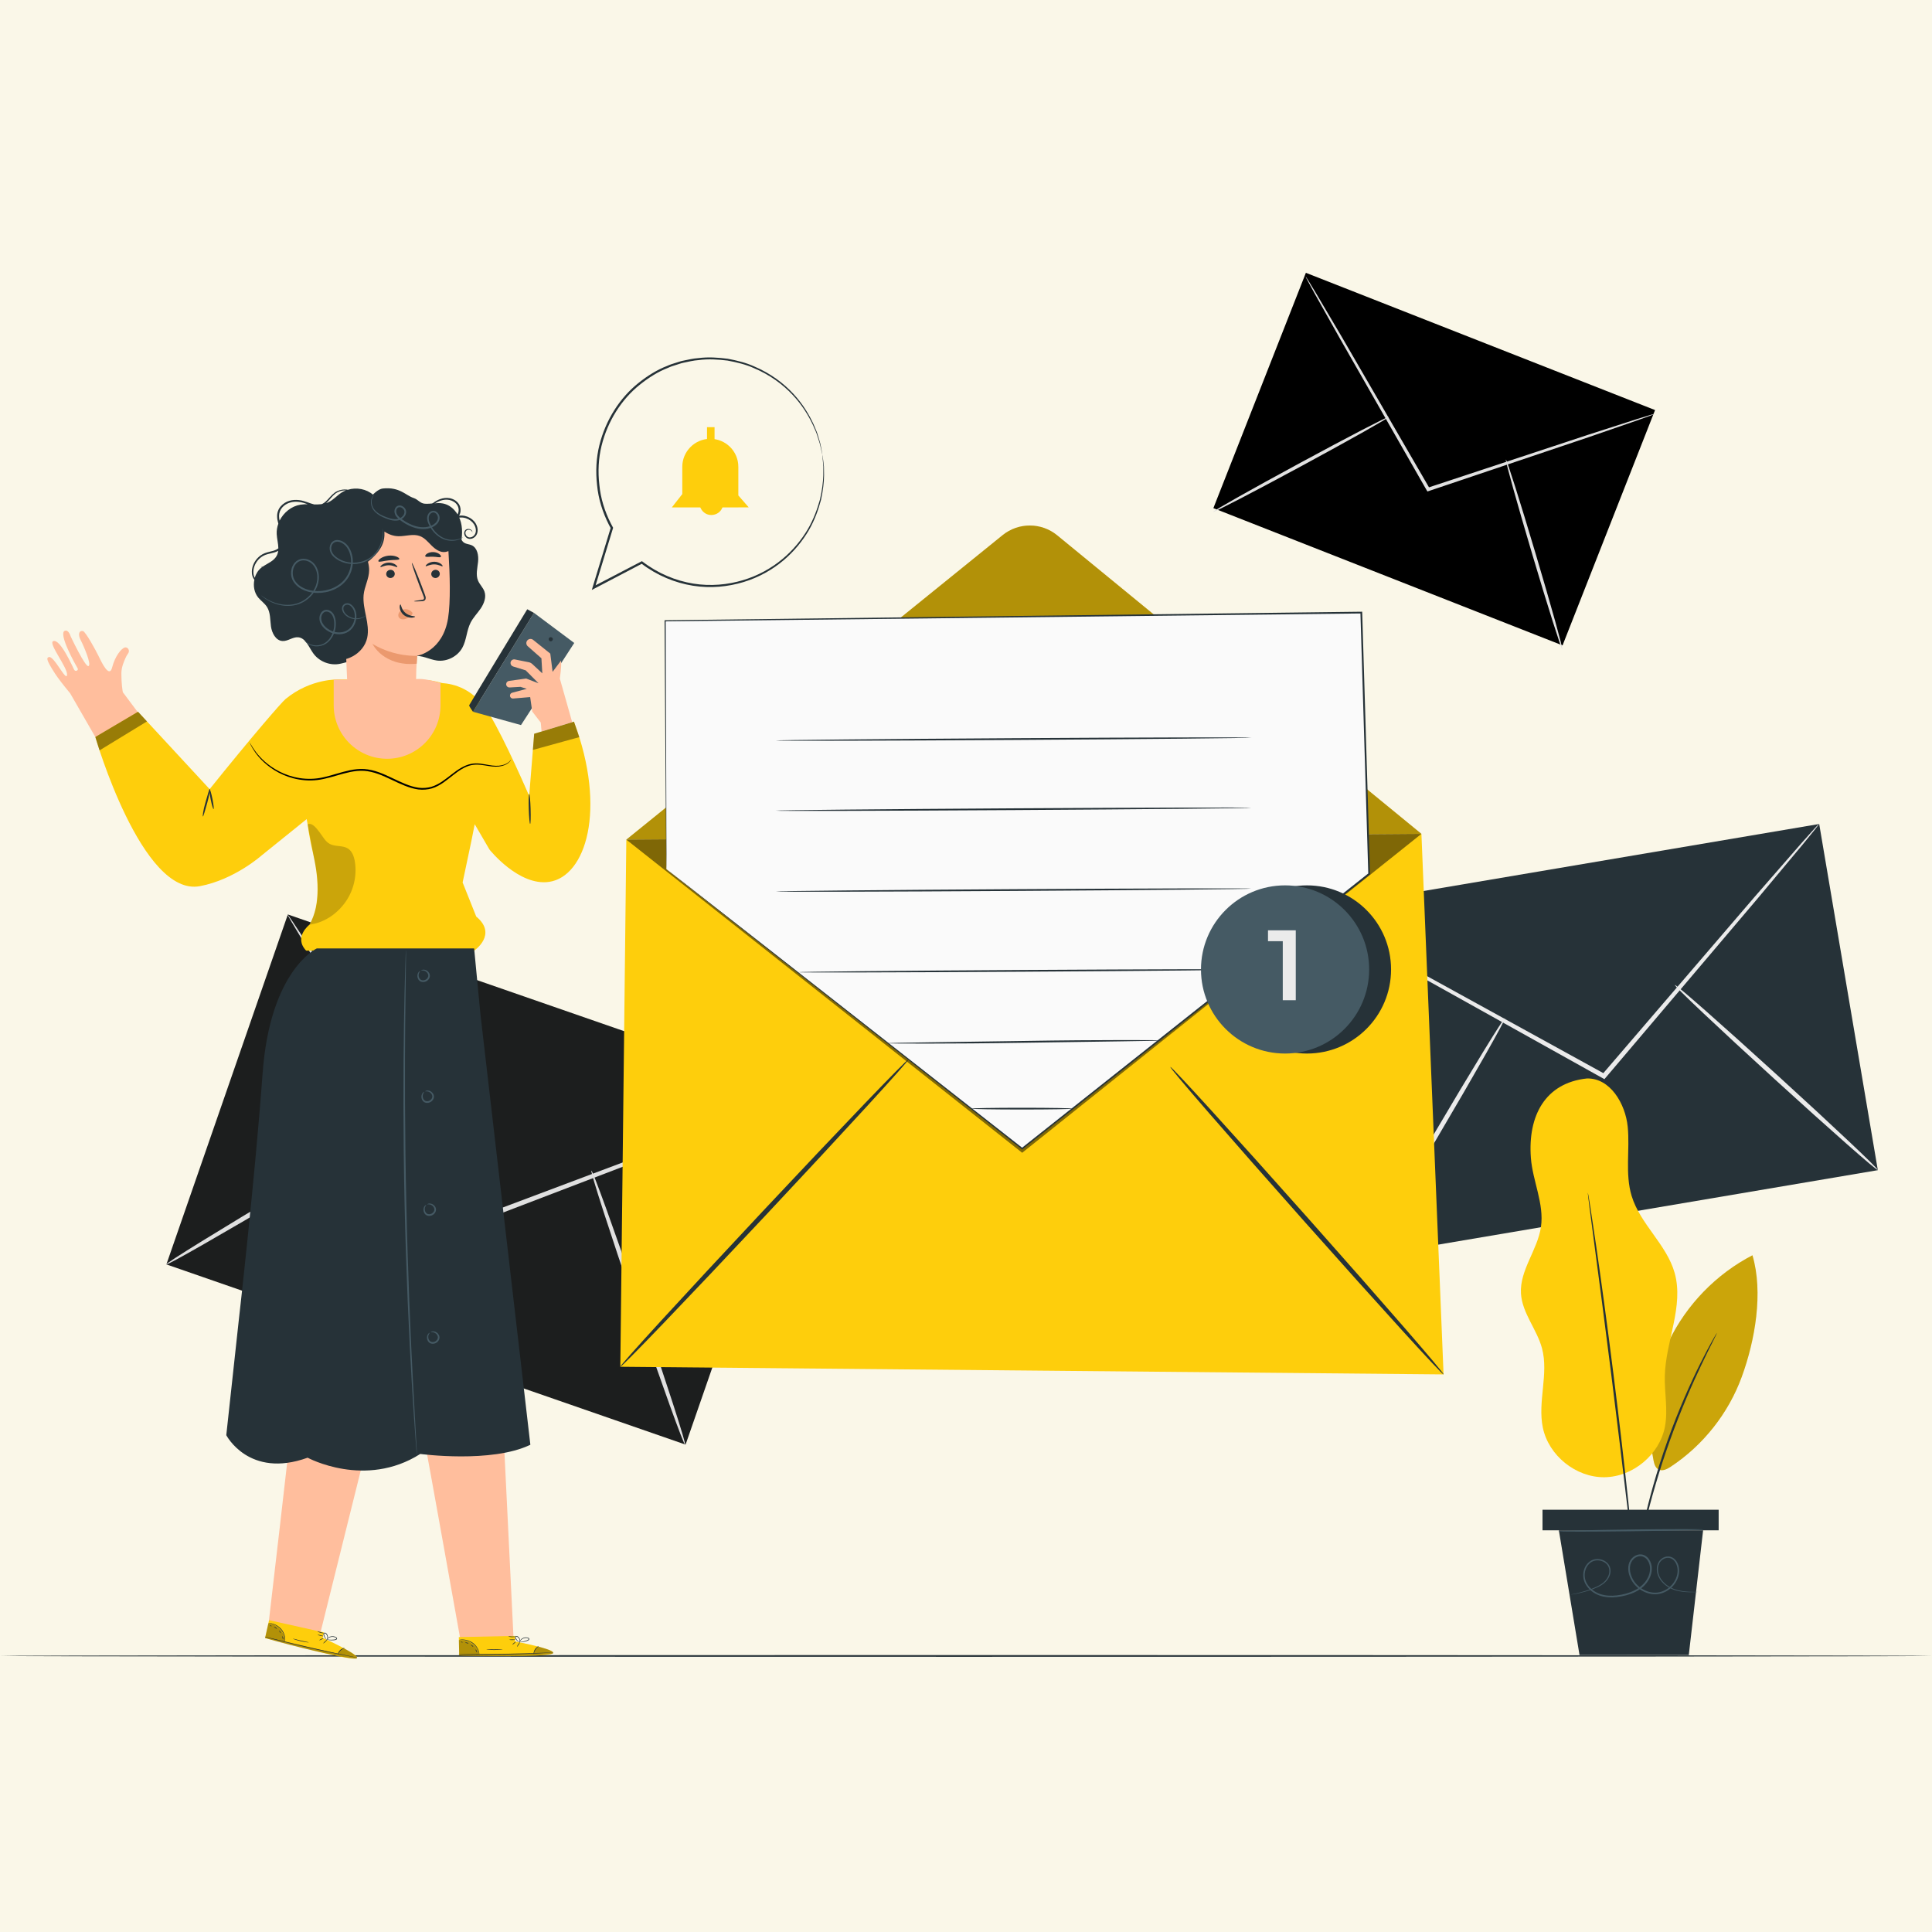<?xml version="1.0" encoding="utf-8"?>
<!-- Generator: Adobe Illustrator 26.0.3, SVG Export Plug-In . SVG Version: 6.00 Build 0)  -->
<svg version="1.1" xmlns="http://www.w3.org/2000/svg" xmlns:xlink="http://www.w3.org/1999/xlink" x="0px" y="0px"
	 viewBox="0 0 800 800" style="enable-background:new 0 0 800 800;" xml:space="preserve">
<g id="Layer_7">
	<g id="Layer_3">
		<g id="Layer_9_00000173160436936728923730000014443980569494810264_">
			<rect style="fill:#FAF7E8;" width="800" height="800"/>
		</g>
	</g>
</g>
<g id="Plant">
	<g>
		<g>
			<g>
				
					<rect x="124.71" y="374.74" transform="matrix(0.328 -0.945 0.945 0.328 -326.138 518.499)" style="fill:#1C1E1E;" width="153.34" height="227.5"/>
			</g>
			<g>
				<g>
					<path style="fill:#E0E0E0;" d="M333.99,453.37c0.03,0.07-0.89,0.49-2.67,1.23c-1.97,0.8-4.56,1.85-7.8,3.16
						c-7.02,2.75-16.83,6.58-28.86,11.29c-24.64,9.43-58.37,22.33-95.73,36.63l-0.79,0.3l-0.45-0.72c-0.34-0.55-0.72-1.14-1.09-1.73
						c-21.5-34.29-40.95-65.33-55.17-88.02c-6.89-11.17-12.5-20.28-16.52-26.8c-1.83-3.05-3.29-5.49-4.4-7.34
						c-0.99-1.69-1.48-2.6-1.42-2.63c0.06-0.04,0.67,0.79,1.77,2.41c1.19,1.8,2.76,4.17,4.73,7.14c4.15,6.43,9.96,15.42,17.07,26.45
						c14.35,22.61,33.99,53.53,55.68,87.7c0.37,0.59,0.75,1.18,1.09,1.73l-1.24-0.41c37.44-14.07,71.25-26.77,95.95-36.05
						c12.13-4.46,22.02-8.08,29.1-10.68c3.3-1.17,5.94-2.1,7.94-2.81C332.99,453.6,333.96,453.31,333.99,453.37z"/>
				</g>
			</g>
			<g>
				<g>
					<path style="fill:#E0E0E0;" d="M68.78,523.61c-0.29-0.49,22.76-14.74,51.49-31.81c28.74-17.08,52.26-30.53,52.55-30.04
						c0.29,0.49-22.76,14.73-51.5,31.82C92.6,510.65,69.07,524.1,68.78,523.61z"/>
				</g>
			</g>
			<g>
				<g>
					<path style="fill:#E0E0E0;" d="M244.88,484.75c0.54-0.18,9.66,25.07,20.38,56.4c10.72,31.34,18.97,56.89,18.43,57.08
						c-0.54,0.18-9.66-25.07-20.38-56.41C252.59,510.49,244.34,484.93,244.88,484.75z"/>
				</g>
			</g>
		</g>
		<g>
			<g>
				<g>
					
						<rect x="551.24" y="358.13" transform="matrix(0.986 -0.167 0.167 0.986 -62.709 116.159)" style="fill:#263238;" width="215.69" height="145.38"/>
				</g>
				<g>
					<g>
						<path style="fill:#EBEBEB;" d="M753.27,341.13c0.05,0.04-0.52,0.81-1.66,2.24c-1.27,1.56-2.95,3.62-5.04,6.19
							c-4.58,5.49-10.98,13.15-18.84,22.56c-16.18,19.08-38.32,45.19-62.85,74.12l-0.52,0.61l-0.7-0.39
							c-0.54-0.3-1.12-0.62-1.7-0.94c-33.51-18.69-63.84-35.61-86.01-47.98c-10.82-6.14-19.64-11.15-25.96-14.74
							c-2.91-1.7-5.24-3.06-7.01-4.09c-1.59-0.95-2.41-1.48-2.38-1.54c0.03-0.06,0.92,0.36,2.57,1.2c1.81,0.95,4.2,2.2,7.19,3.77
							c6.39,3.45,15.31,8.28,26.26,14.19c22.24,12.24,52.67,28.98,86.29,47.48c0.58,0.32,1.16,0.64,1.7,0.94l-1.22,0.22
							c24.7-28.78,47-54.76,63.29-73.74c8.05-9.24,14.61-16.76,19.31-22.15c2.21-2.47,3.98-4.45,5.32-5.95
							C752.54,341.78,753.21,341.09,753.27,341.13z"/>
					</g>
				</g>
			</g>
			<g>
				<g>
					<path style="fill:#EBEBEB;" d="M564.9,520.5c-0.47-0.27,12.2-22.63,28.28-49.93c16.09-27.31,29.5-49.22,29.97-48.94
						c0.47,0.27-12.19,22.63-28.28,49.94C578.78,498.86,565.36,520.78,564.9,520.5z"/>
				</g>
			</g>
			<g>
				<g>
					<path style="fill:#EBEBEB;" d="M693.53,407.86c0.36-0.4,19.47,16.43,42.67,37.58c23.21,21.16,41.72,38.63,41.35,39.03
						c-0.36,0.4-19.47-16.42-42.67-37.58C711.68,425.73,693.16,408.26,693.53,407.86z"/>
				</g>
			</g>
		</g>
		<g>
			<g>
				
					<rect x="541.44" y="112.66" transform="matrix(0.366 -0.931 0.931 0.366 199.377 673.257)" width="104.67" height="155.3"/>
			</g>
			<g>
				<g>
					<g>
						<path style="fill:#E0E0E0;" d="M685.19,171.37c0.02,0.05-0.62,0.31-1.86,0.77c-1.36,0.49-3.16,1.14-5.41,1.94
							c-4.86,1.68-11.66,4.03-20,6.91c-17.07,5.75-40.43,13.62-66.31,22.34l-0.55,0.18l-0.29-0.5c-0.22-0.38-0.46-0.8-0.7-1.21
							c-13.72-23.98-26.13-45.69-35.2-61.56c-4.39-7.81-7.97-14.18-10.53-18.74c-1.16-2.13-2.09-3.84-2.8-5.13
							c-0.63-1.18-0.94-1.81-0.89-1.84c0.04-0.02,0.43,0.56,1.14,1.69c0.76,1.26,1.77,2.92,3.03,5c2.66,4.5,6.37,10.79,10.92,18.51
							c9.17,15.82,21.71,37.45,35.56,61.35c0.24,0.41,0.48,0.83,0.7,1.21l-0.83-0.32c25.93-8.56,49.34-16.29,66.44-21.94
							c8.4-2.7,15.24-4.91,20.14-6.48c2.28-0.7,4.11-1.27,5.49-1.69C684.51,171.5,685.17,171.33,685.19,171.37z"/>
					</g>
				</g>
			</g>
			<g>
				<g>
					<path style="fill:#E0E0E0;" d="M502.36,211.96c-0.19-0.34,15.93-9.42,36-20.28c20.07-10.86,36.49-19.38,36.67-19.04
						c0.19,0.34-15.93,9.42-36,20.28C518.97,203.77,502.55,212.3,502.36,211.96z"/>
				</g>
			</g>
			<g>
				<g>
					<path style="fill:#E0E0E0;" d="M623.55,190.31c0.37-0.11,5.9,17.37,12.34,39.03c6.45,21.67,11.37,39.33,10.99,39.44
						c-0.37,0.11-5.9-17.36-12.34-39.04C628.1,208.08,623.18,190.42,623.55,190.31z"/>
				</g>
			</g>
		</g>
		<g>
			<g>
				<path style="fill:#263238;" d="M800,685.69c0,0.2-179.1,0.36-399.98,0.36C179.06,686.06,0,685.89,0,685.69
					c0-0.2,179.06-0.36,400.02-0.36C620.9,685.33,800,685.49,800,685.69z"/>
			</g>
		</g>
		<g>
			<g>
				<g>
					<g>
						<path style="fill:#FFBE9D;" d="M39.47,305.17l19.98-7.08l-8.58-11.45c-0.15-0.75-0.6-3.4-0.61-7.67
							c-0.01-1.32,0.23-2.63,0.66-3.88c0.53-1.51,1.31-3.49,2.08-4.44c0.95-1.18-0.03-2.89-1.35-2.54
							c-1.33,0.35-4.02,3.53-5.21,8.25c-1.19,4.72-4.42-2.22-5.64-4.73c-1.22-2.51-5.37-10.09-6.44-10.32
							c-1.57-0.34-2.23,1.27-0.95,3.75c1.3,2.51,4.59,10.17,3.24,10.75c-1.34,0.57-7.38-12.28-7.38-12.28s-0.85-2.96-2.44-2.34
							c-2.87,1.12,4.57,14.31,5.31,15.54c0.51,0.86-0.94,1.54-1.44,0.59c-0.52-0.98-5.74-12.96-8.66-11.85
							c-2.25,0.85,6.02,10.91,5.72,13.99c-0.3,3.09-5.49-8.26-7.6-7.36c-0.79,0.34-1.33,0.7,2.6,6.78c1.33,2.06,3.71,5.09,6.3,8.22
							l0,0L39.47,305.17"/>
					</g>
					<g>
						<g>
							<g>
								<path style="fill:#FECE0C;" d="M219.12,329.58c0,0-9.85-23.01-16.65-34.19c-6.4-10.52-14.89-12.23-19.41-12.55
									c-3.42-1-5.76-1.18-5.76-1.18l-36.98-0.31c0,0-11.48-0.6-22.07,8.09c-1.71,1.4-14.49,16.22-31.44,37.33l-29.66-32.05
									l-17.68,10.46c0,0,19.21,66.32,43.31,61.76c14.28-2.7,25.45-12.64,25.45-12.64l18.77-15.13l0.43,2.51
									c0.38,3.06,1.33,8,2.05,11c2.27,9.47,3.53,21.95-1.34,30.22c0,0-6.69,5.11-1.37,10.74h69.57c0,0,9.86-6.68,0.86-14.11
									l-5.64-14.12l3.64-17.22l1.37-6.9l6.12,10.5c0,0,12.12,15.25,24.72,13.37c15.15-2.26,23.93-29.85,10.26-66.34l-16.47,5.01
									L219.12,329.58z"/>
							</g>
						</g>
					</g>
					<g style="opacity:0.4;">
						<polygon points="39.47,305.17 41.22,310.71 60.86,298.72 57.16,294.72 						"/>
					</g>
					<g style="opacity:0.2;">
						<g>
							<path d="M128.13,382.89c5.96-0.81,11.07-4.19,14.65-9.02c3.58-4.84,5.12-11.14,4.16-17.08c-0.34-2.09-1.1-4.32-2.9-5.45
								c-2.19-1.37-5.19-0.67-7.47-1.88c-1.86-0.99-2.86-3.03-4.15-4.7c-1.29-1.67-3.1-4.28-5.03-3.43c0,0,2.34,12.28,3.36,17.75
								c1.03,5.5,1.35,13.32-0.57,19.07C129.65,379.84,128.96,381.42,128.13,382.89z"/>
						</g>
					</g>
					<g>
						<g>
							<path style="fill:#263238;" d="M84.03,338.09c-0.22-0.03,0.13-2.66,1.03-5.76c0.9-3.09,1.57-5.59,1.76-5.56
								c0.22,0.03-0.13,2.66-1.03,5.76C84.89,335.63,84.22,338.12,84.03,338.09z"/>
						</g>
					</g>
					<g>
						<g>
							<path style="fill:#263238;" d="M88.43,335.03c-0.2,0.04-0.74-1.78-1.2-4.06c-0.46-2.29-0.67-4.17-0.46-4.21
								c0.2-0.04,0.74,1.78,1.2,4.06C88.42,333.1,88.63,334.99,88.43,335.03z"/>
						</g>
					</g>
					<g>
						<polygon style="fill:#455A64;" points="221.11,253.78 195.85,294.72 215.73,300.24 237.78,266.24 						"/>
					</g>
					<g>
						<path style="fill:#FFBE9D;" d="M219.53,288.65l0.86,5.98l3.52,4.54l0.35,3.72l12.67-3.85l-5.12-18.08c0,0,0.82-5.26,0.49-7.4
							l-3.48,4.63l-0.96-7.54l-7.15-5.74c-0.77-0.58-1.87-0.41-2.44,0.37l0,0c-0.5,0.69-0.42,1.65,0.19,2.25l5.73,5.05l0.37,6.24
							l-4.15-3.86c-0.41-0.38-0.92-0.64-1.46-0.75l-5.76-1.15c-0.87-0.17-1.7,0.44-1.79,1.32l0,0c-0.07,0.71,0.37,1.38,1.05,1.59
							l5.24,1.61l5.31,5.35l-5.18-1.97l-7.05,0.99c-0.67,0.09-1.18,0.67-1.18,1.35l0,0c0,0.78,0.66,1.41,1.44,1.36l4.48-0.25
							l2.63,0.82l-6.06,1.61c-0.56,0.15-0.94,0.67-0.91,1.24l0,0c0.03,0.69,0.63,1.22,1.32,1.16L219.53,288.65z"/>
					</g>
					<g style="opacity:0.4;">
						<polygon points="221.19,303.83 220.65,310.53 239.87,305.23 237.67,298.82 						"/>
					</g>
					<g>
						<path style="fill:#263238;" d="M195.85,294.72c0,0-1.7-2.31-1.57-2.7c0.13-0.39,24.04-39.74,24.04-39.74l2.79,1.51
							L195.85,294.72z"/>
					</g>
					<g>
						<path style="fill:#263238;" d="M227.44,264.07c0.43-0.43,1.29-0.21,1.46,0.37c0.17,0.58-0.43,1.23-1.02,1.11
							c-0.59-0.12-0.88-0.96-0.49-1.42"/>
					</g>
					<g>
						<g>
							<path d="M211.62,314.58c0,0-0.16,0.4-0.73,0.98c-0.56,0.58-1.6,1.26-3.11,1.62c-1.49,0.38-3.42,0.36-5.55-0.01
								c-2.12-0.3-4.56-0.91-7.16-0.32c-2.6,0.57-5.09,2.24-7.56,4.21c-2.5,1.92-5.13,4.29-8.68,5.4c-1.77,0.5-3.68,0.67-5.59,0.44
								c-1.9-0.25-3.77-0.84-5.6-1.55c-3.66-1.44-7.17-3.46-11.02-4.86c-1.92-0.69-3.89-1.16-5.85-1.3
								c-1.97-0.12-3.92,0.1-5.81,0.49c-3.78,0.78-7.32,2.1-10.86,2.85c-7.13,1.6-13.88-0.04-18.66-2.58
								c-4.86-2.56-7.95-5.89-9.71-8.34c-1.75-2.5-2.32-4.1-2.32-4.1c0.09-0.05,0.76,1.51,2.56,3.92c1.82,2.38,4.92,5.59,9.72,8.04
								c4.73,2.44,11.32,3.98,18.27,2.38c3.47-0.75,7-2.08,10.86-2.89c1.92-0.41,3.95-0.64,6-0.52c2.05,0.14,4.09,0.63,6.06,1.34
								c3.93,1.43,7.45,3.46,11.04,4.88c1.79,0.71,3.6,1.28,5.42,1.53c1.82,0.23,3.62,0.07,5.3-0.39c3.36-1.03,5.97-3.32,8.5-5.23
								c2.5-1.96,5.09-3.67,7.83-4.24c2.76-0.58,5.24,0.1,7.34,0.43c2.11,0.4,3.95,0.46,5.41,0.14c1.47-0.3,2.49-0.92,3.07-1.44
								C211.37,314.92,211.58,314.55,211.62,314.58z"/>
						</g>
					</g>
				</g>
				<g>
					<g>
						<path style="fill:#263238;" d="M219.52,341.17c-0.21,0.01-0.46-2.77-0.57-6.19c-0.11-3.43-0.02-6.21,0.19-6.21
							c0.21-0.01,0.46,2.76,0.57,6.19C219.81,338.38,219.73,341.16,219.52,341.17z"/>
					</g>
				</g>
			</g>
			<g>
				<g>
					<path style="fill:#FFBE9D;" d="M175.99,597.81c0.61,2.42,14.85,82.25,14.85,82.25l21.81-1.63l-3.99-81.51L175.99,597.81z"/>
				</g>
				<g>
					<g>
						<g>
							<g>
								<g>
									<g>
										<g>
											<path style="fill:#FECE0C;" d="M213.3,679.69l-0.07-2.29l-23.24,0.48l0.14,7.57l1.44,0.06
												c6.39,0.21,32.52,0.65,36.76-0.64C233.05,683.44,213.3,679.69,213.3,679.69z"/>
										</g>
									</g>
								</g>
							</g>
							<g style="opacity:0.3;">
								<g>
									<g>
										<g>
											<path d="M198.52,685.12c-0.37-1.79-1.48-3.44-3.06-4.53c-1.57-1.09-3.49-1.64-5.44-1.46l0.13,6.01L198.52,685.12z"/>
										</g>
									</g>
								</g>
							</g>
						</g>
						<g>
							<g>
								<g style="opacity:0.3;">
									<g>
										<path d="M222.96,681.84c0,0,6.93,1.72,6.1,2.79c-0.84,1.07-27.25,1.55-38.93,0.82l0.03-0.48l30.82-0.32
											C220.98,684.65,221.61,681.92,222.96,681.84z"/>
									</g>
								</g>
							</g>
						</g>
						<g>
							<g>
								<g>
									<g>
										<g>
											<path style="fill:#263238;" d="M189.79,684.96c0,0.01,0.14,0.02,0.4,0.03c0.34,0.01,0.72,0.03,1.14,0.04
												c1.14,0.02,2.55,0.06,4.21,0.09c3.55,0.05,8.47,0.07,13.89-0.03c5.43-0.1,10.33-0.28,13.88-0.46
												c1.66-0.09,3.06-0.17,4.2-0.24c0.42-0.03,0.8-0.06,1.14-0.08c0.26-0.02,0.4-0.04,0.4-0.05c0-0.01-0.14-0.01-0.4-0.01
												c-0.34,0.01-0.72,0.02-1.14,0.03c-1.14,0.04-2.55,0.09-4.2,0.16c-3.55,0.13-8.46,0.29-13.88,0.38
												c-5.42,0.09-10.33,0.11-13.88,0.1c-1.66,0-3.07-0.01-4.21-0.01c-0.42,0-0.8,0-1.14,0.01
												C189.93,684.94,189.79,684.95,189.79,684.96z"/>
										</g>
									</g>
								</g>
							</g>
						</g>
						<g>
							<g>
								<g>
									<g>
										<g>
											<path style="fill:#263238;" d="M220.98,684.98c0.09,0.01,0.13-0.93,0.74-1.88c0.6-0.96,1.45-1.46,1.4-1.52
												c-0.02-0.06-1,0.36-1.64,1.39C220.83,683.99,220.91,685,220.98,684.98z"/>
										</g>
									</g>
								</g>
							</g>
						</g>
						<g>
							<g>
								<g>
									<g>
										<g>
											<path style="fill:#263238;" d="M214.08,681.88c0.07,0.04,0.38-0.34,0.71-0.84c0.33-0.5,0.54-0.94,0.47-0.97
												c-0.07-0.04-0.38,0.34-0.71,0.84C214.22,681.41,214.01,681.85,214.08,681.88z"/>
										</g>
									</g>
								</g>
							</g>
						</g>
						<g>
							<g>
								<g>
									<g>
										<g>
											<path style="fill:#263238;" d="M212.18,681c0.05,0.05,0.41-0.18,0.8-0.52c0.39-0.34,0.67-0.66,0.61-0.71
												c-0.05-0.05-0.41,0.18-0.8,0.52C212.41,680.63,212.13,680.94,212.18,681z"/>
										</g>
									</g>
								</g>
							</g>
						</g>
						<g>
							<g>
								<g>
									<g>
										<g>
											<path style="fill:#263238;" d="M210.95,678.99c0,0.07,0.54,0.13,1.21,0.12c0.67-0.01,1.21-0.07,1.21-0.14
												c0-0.07-0.54-0.13-1.21-0.12C211.49,678.85,210.95,678.92,210.95,678.99z"/>
										</g>
									</g>
								</g>
							</g>
						</g>
						<g>
							<g>
								<g>
									<g>
										<g>
											<path style="fill:#263238;" d="M210.52,677.56c-0.02,0.06,0.57,0.3,1.36,0.34c0.79,0.04,1.4-0.13,1.39-0.2
												c-0.01-0.07-0.63-0.02-1.37-0.06C211.14,677.61,210.54,677.49,210.52,677.56z"/>
										</g>
									</g>
								</g>
							</g>
						</g>
						<g>
							<g>
								<g>
									<g>
										<g>
											<path style="fill:#263238;" d="M214.82,679.99c0,0.03,0.57,0.08,1.49-0.04c0.46-0.06,1-0.17,1.58-0.35
												c0.29-0.1,0.59-0.18,0.9-0.36c0.15-0.09,0.31-0.23,0.36-0.44c0.06-0.21-0.07-0.44-0.24-0.55
												c-1.44-0.66-2.84,0.11-3.36,0.8c-0.28,0.35-0.41,0.7-0.46,0.93c-0.05,0.24-0.05,0.37-0.03,0.37
												c0.05,0.02,0.09-0.55,0.65-1.19c0.28-0.32,0.7-0.63,1.25-0.79c0.52-0.15,1.27-0.21,1.77,0.08
												c0.24,0.16,0.15,0.42-0.11,0.57c-0.24,0.15-0.56,0.25-0.83,0.35c-0.56,0.19-1.08,0.32-1.52,0.4
												C215.39,679.94,214.82,679.95,214.82,679.99z"/>
										</g>
									</g>
								</g>
							</g>
						</g>
						<g>
							<g>
								<g>
									<g>
										<g>
											<path style="fill:#263238;" d="M215.21,680.06c0.02,0.01,0.23-0.34,0.15-0.96c-0.04-0.3-0.17-0.66-0.43-1
												c-0.27-0.3-0.62-0.72-1.25-0.68c-0.34,0.05-0.5,0.42-0.44,0.65c0.03,0.24,0.15,0.45,0.27,0.61
												c0.23,0.34,0.49,0.62,0.72,0.82c0.48,0.41,0.85,0.57,0.86,0.54c0.03-0.03-0.3-0.24-0.72-0.67
												c-0.21-0.22-0.44-0.49-0.64-0.82c-0.21-0.29-0.36-0.81,0.01-0.88c0.37-0.04,0.76,0.3,0.99,0.57
												c0.24,0.29,0.38,0.61,0.44,0.89C215.29,679.68,215.16,680.05,215.21,680.06z"/>
										</g>
									</g>
								</g>
							</g>
						</g>
						<g>
							<g>
								<g>
									<g>
										<g>
											<path style="fill:#263238;" d="M190.13,679.06c0.01,0.05,0.66-0.07,1.71,0.02c1.04,0.09,2.49,0.46,3.76,1.36
												c1.27,0.91,2.04,2.11,2.4,3.02c0.37,0.92,0.42,1.53,0.47,1.53c0.02,0,0.02-0.16-0.01-0.43
												c-0.03-0.28-0.11-0.68-0.28-1.16c-0.32-0.95-1.09-2.22-2.42-3.16c-1.33-0.94-2.85-1.3-3.92-1.34
												c-0.54-0.03-0.98,0.01-1.27,0.05C190.29,679,190.13,679.05,190.13,679.06z"/>
										</g>
									</g>
								</g>
							</g>
						</g>
						<g>
							<g>
								<g>
									<g>
										<g>
											<path style="fill:#263238;" d="M201.38,682.97c-0.01,0.07,1.5,0.27,3.38,0.25c1.88-0.02,3.39-0.25,3.38-0.31
												c-0.01-0.08-1.52,0.04-3.38,0.05C202.9,682.98,201.39,682.89,201.38,682.97z"/>
										</g>
									</g>
								</g>
							</g>
						</g>
						<g>
							<g>
								<g>
									<g>
										<g>
											<path style="fill:#263238;" d="M196.85,683.04c-0.06,0.05,0.13,0.3,0.29,0.61c0.17,0.32,0.25,0.6,0.33,0.6
												c0.07,0,0.11-0.34-0.08-0.71C197.2,683.18,196.89,682.99,196.85,683.04z"/>
										</g>
									</g>
								</g>
							</g>
						</g>
						<g>
							<g>
								<g>
									<g>
										<g>
											<path style="fill:#263238;" d="M195.09,681.1c-0.05,0.05,0.1,0.27,0.34,0.49c0.24,0.22,0.49,0.36,0.54,0.31
												c0.05-0.05-0.1-0.27-0.34-0.49C195.39,681.18,195.15,681.05,195.09,681.1z"/>
										</g>
									</g>
								</g>
							</g>
						</g>
						<g>
							<g>
								<g>
									<g>
										<g>
											<path style="fill:#263238;" d="M192.63,680.24c0.02,0.07,0.33,0.06,0.67,0.17c0.34,0.1,0.59,0.27,0.65,0.22
												c0.06-0.04-0.14-0.34-0.57-0.47C192.95,680.03,192.6,680.17,192.63,680.24z"/>
										</g>
									</g>
								</g>
							</g>
						</g>
						<g>
							<g>
								<g>
									<g>
										<g>
											<path style="fill:#263238;" d="M190.88,679.84c-0.03,0.07,0.11,0.18,0.3,0.24c0.19,0.07,0.37,0.06,0.4,0
												c0.03-0.07-0.11-0.18-0.3-0.24C191.08,679.77,190.9,679.78,190.88,679.84z"/>
										</g>
									</g>
								</g>
							</g>
						</g>
					</g>
				</g>
			</g>
			<g>
				<g>
					<path style="fill:#FFBE9D;" d="M120.5,591.14c-0.11,2.49-9.18,80.24-9.18,80.24l21.35,4.73l19.69-79.2L120.5,591.14z"/>
				</g>
				<g>
					<g>
						<g>
							<g>
								<g>
									<g>
										<g>
											<path style="fill:#FECE0C;" d="M133.63,678.18l0.48-2.24l-22.69-5.06l-1.67,7.38l1.38,0.4
												c6.16,1.73,31.43,8.37,35.85,8.13C151.93,686.52,133.63,678.18,133.63,678.18z"/>
										</g>
									</g>
								</g>
							</g>
							<g style="opacity:0.3;">
								<g>
									<g>
										<g>
											<path d="M117.98,679.93c0.07-1.83-0.62-3.7-1.89-5.13c-1.27-1.43-3-2.43-4.94-2.72l-1.3,5.87L117.98,679.93z"/>
										</g>
									</g>
								</g>
							</g>
						</g>
						<g>
							<g>
								<g style="opacity:0.3;">
									<g>
										<path d="M142.5,682.57c0,0,6.32,3.32,5.26,4.16c-1.07,0.84-26.84-4.98-38-8.47l0.14-0.46l30.01,7.03
											C139.91,684.82,141.18,682.32,142.5,682.57z"/>
									</g>
								</g>
							</g>
						</g>
						<g>
							<g>
								<g>
									<g>
										<g>
											<path style="fill:#263238;" d="M109.55,677.7c0,0.01,0.13,0.05,0.38,0.13c0.33,0.09,0.69,0.2,1.1,0.31
												c1.11,0.3,2.46,0.66,4.07,1.09c3.44,0.9,8.21,2.08,13.5,3.28c5.29,1.2,10.1,2.19,13.59,2.86
												c1.63,0.3,3.01,0.56,4.14,0.77c0.42,0.07,0.79,0.13,1.13,0.19c0.26,0.04,0.39,0.06,0.4,0.05c0-0.01-0.13-0.04-0.39-0.1
												c-0.34-0.07-0.7-0.15-1.12-0.24c-1.12-0.23-2.5-0.51-4.12-0.85c-3.48-0.72-8.28-1.73-13.57-2.93
												c-5.29-1.2-10.06-2.35-13.51-3.21c-1.61-0.4-2.98-0.74-4.09-1.01c-0.41-0.1-0.78-0.19-1.11-0.27
												C109.69,677.72,109.55,677.69,109.55,677.7z"/>
										</g>
									</g>
								</g>
							</g>
						</g>
						<g>
							<g>
								<g>
									<g>
										<g>
											<path style="fill:#263238;" d="M139.83,685.15c0.08,0.03,0.35-0.87,1.17-1.65c0.81-0.79,1.76-1.07,1.72-1.15
												c0-0.07-1.06,0.11-1.93,0.96C139.92,684.15,139.76,685.15,139.83,685.15z"/>
										</g>
									</g>
								</g>
							</g>
						</g>
						<g>
							<g>
								<g>
									<g>
										<g>
											<path style="fill:#263238;" d="M133.87,680.5c0.06,0.05,0.45-0.24,0.89-0.65c0.44-0.41,0.74-0.78,0.69-0.83
												c-0.06-0.05-0.45,0.24-0.89,0.65C134.12,680.07,133.81,680.45,133.87,680.5z"/>
										</g>
									</g>
								</g>
							</g>
						</g>
						<g>
							<g>
								<g>
									<g>
										<g>
											<path style="fill:#263238;" d="M132.24,679.19c0.04,0.06,0.44-0.08,0.91-0.31c0.46-0.24,0.8-0.48,0.76-0.55
												c-0.04-0.06-0.44,0.08-0.91,0.31C132.54,678.88,132.2,679.12,132.24,679.19z"/>
										</g>
									</g>
								</g>
							</g>
						</g>
						<g>
							<g>
								<g>
									<g>
										<g>
											<path style="fill:#263238;" d="M131.52,676.94c-0.02,0.07,0.5,0.25,1.15,0.41c0.65,0.15,1.19,0.22,1.21,0.15
												c0.02-0.07-0.5-0.25-1.15-0.41C132.08,676.94,131.54,676.87,131.52,676.94z"/>
										</g>
									</g>
								</g>
							</g>
						</g>
						<g>
							<g>
								<g>
									<g>
										<g>
											<path style="fill:#263238;" d="M131.44,675.45c-0.04,0.06,0.48,0.43,1.24,0.65c0.75,0.23,1.39,0.21,1.39,0.14
												c0-0.08-0.6-0.17-1.32-0.39C132.03,675.65,131.48,675.39,131.44,675.45z"/>
										</g>
									</g>
								</g>
							</g>
						</g>
						<g>
							<g>
								<g>
									<g>
										<g>
											<path style="fill:#263238;" d="M135.04,678.84c-0.01,0.03,0.53,0.22,1.45,0.32c0.46,0.05,1.01,0.07,1.61,0.03
												c0.3-0.03,0.61-0.03,0.96-0.14c0.16-0.06,0.35-0.15,0.45-0.34c0.1-0.19,0.04-0.44-0.1-0.59
												c-1.24-0.98-2.79-0.57-3.45-0.02c-0.36,0.28-0.56,0.58-0.67,0.79c-0.11,0.22-0.13,0.35-0.12,0.36
												c0.05,0.03,0.22-0.51,0.92-1c0.34-0.24,0.83-0.44,1.4-0.47c0.54-0.03,1.28,0.1,1.7,0.5c0.19,0.21,0.05,0.44-0.24,0.53
												c-0.27,0.09-0.6,0.11-0.89,0.14c-0.59,0.05-1.12,0.05-1.57,0.02C135.6,678.92,135.05,678.8,135.04,678.84z"/>
										</g>
									</g>
								</g>
							</g>
						</g>
						<g>
							<g>
								<g>
									<g>
										<g>
											<path style="fill:#263238;" d="M135.4,678.99c0.02,0.02,0.31-0.28,0.37-0.9c0.03-0.31-0.01-0.69-0.18-1.08
												c-0.19-0.36-0.43-0.84-1.06-0.96c-0.35-0.04-0.59,0.28-0.59,0.52c-0.03,0.24,0.04,0.47,0.11,0.66
												c0.14,0.39,0.32,0.71,0.5,0.97c0.36,0.52,0.69,0.76,0.71,0.73c0.03-0.03-0.24-0.31-0.54-0.83
												c-0.15-0.26-0.31-0.58-0.43-0.95c-0.14-0.33-0.16-0.87,0.22-0.85c0.37,0.05,0.67,0.47,0.83,0.79
												c0.16,0.34,0.22,0.69,0.22,0.97C135.57,678.65,135.35,678.97,135.4,678.99z"/>
										</g>
									</g>
								</g>
							</g>
						</g>
						<g>
							<g>
								<g>
									<g>
										<g>
											<path style="fill:#263238;" d="M111.28,672.06c-0.01,0.05,0.66,0.09,1.65,0.43c0.99,0.33,2.31,1.04,3.33,2.22
												c1.02,1.18,1.47,2.53,1.61,3.5c0.15,0.98,0.04,1.59,0.1,1.6c0.02,0,0.06-0.15,0.09-0.42c0.04-0.28,0.05-0.69,0-1.19
												c-0.09-1-0.53-2.42-1.59-3.65c-1.07-1.23-2.46-1.94-3.49-2.23c-0.52-0.15-0.95-0.22-1.25-0.25
												C111.45,672.04,111.28,672.04,111.28,672.06z"/>
										</g>
									</g>
								</g>
							</g>
						</g>
						<g>
							<g>
								<g>
									<g>
										<g>
											<path style="fill:#263238;" d="M121.28,678.53c-0.02,0.06,1.4,0.62,3.23,1.05c1.83,0.43,3.35,0.57,3.36,0.5
												c0.01-0.08-1.48-0.32-3.3-0.75C122.75,678.9,121.3,678.46,121.28,678.53z"/>
										</g>
									</g>
								</g>
							</g>
						</g>
						<g>
							<g>
								<g>
									<g>
										<g>
											<path style="fill:#263238;" d="M116.85,677.52c-0.07,0.04,0.06,0.32,0.14,0.67c0.09,0.35,0.1,0.65,0.18,0.66
												c0.07,0.02,0.19-0.31,0.09-0.71C117.17,677.74,116.91,677.48,116.85,677.52z"/>
										</g>
									</g>
								</g>
							</g>
						</g>
						<g>
							<g>
								<g>
									<g>
										<g>
											<path style="fill:#263238;" d="M115.61,675.21c-0.06,0.04,0.03,0.29,0.22,0.56c0.18,0.27,0.39,0.46,0.45,0.43
												c0.06-0.04-0.03-0.29-0.22-0.56C115.88,675.37,115.68,675.18,115.61,675.21z"/>
										</g>
									</g>
								</g>
							</g>
						</g>
						<g>
							<g>
								<g>
									<g>
										<g>
											<path style="fill:#263238;" d="M113.42,673.79c0,0.07,0.3,0.14,0.61,0.32c0.31,0.18,0.51,0.4,0.58,0.37
												c0.07-0.02-0.05-0.37-0.44-0.59C113.79,673.67,113.42,673.72,113.42,673.79z"/>
										</g>
									</g>
								</g>
							</g>
						</g>
						<g>
							<g>
								<g>
									<g>
										<g>
											<path style="fill:#263238;" d="M111.82,672.99c-0.04,0.06,0.06,0.2,0.24,0.31c0.17,0.11,0.35,0.15,0.39,0.09
												c0.04-0.06-0.06-0.2-0.24-0.31C112.03,672.98,111.86,672.93,111.82,672.99z"/>
										</g>
									</g>
								</g>
							</g>
						</g>
					</g>
				</g>
			</g>
			<g>
				<g>
					<path style="fill:#263238;" d="M200.61,244.96c-0.58-1.66-1.98-2.91-2.66-4.53c-1.02-2.42-0.27-5.17,0.01-7.79
						c0.28-2.61-0.27-5.79-2.66-6.87c-0.99-0.44-2.15-0.45-3.07-1.02c-1.86-1.16-1.77-3.82-1.94-6.01c-0.11-1.43-0.48-2.86-1.1-4.16
						c0.13-0.04,0.26-0.08,0.39-0.12c3-0.77,6.22,1.05,7.14,3.53c0.49,1.22,0.45,2.61-0.24,3.5c-0.67,0.91-1.89,1.29-2.71,0.87
						c-0.83-0.42-1.22-1.44-0.99-2.12c0.21-0.74,1-0.93,1.52-0.86c0.56,0.07,0.92,0.36,1.08,0.6c0.16,0.25,0.17,0.42,0.21,0.42
						c0.01,0,0.06-0.18-0.07-0.5c-0.13-0.31-0.53-0.71-1.18-0.84c-0.32-0.06-0.7-0.07-1.08,0.08c-0.39,0.13-0.77,0.49-0.93,0.95
						c-0.34,0.93,0.08,2.18,1.16,2.79c1.14,0.61,2.67,0.13,3.53-0.97c0.91-1.14,0.95-2.8,0.41-4.2c-0.97-2.68-4.12-4.62-7.34-4.17
						c0.69-1.12,0.79-2.54,0.43-3.71c-0.5-1.63-1.86-2.72-3.22-3.23c-1.38-0.54-2.85-0.53-4.09-0.22c-1.26,0.3-2.33,0.84-3.22,1.43
						c-0.9,0.59-1.6,1.24-2.28,1.67c-0.67,0.45-1.32,0.68-1.88,0.73c-1.14,0.1-1.66-0.42-1.69-0.35c-0.05,0,0.43,0.67,1.71,0.67
						c0.61,0.01,1.37-0.21,2.11-0.65c0.75-0.43,1.48-1.05,2.35-1.57c1.7-1.03,4.24-1.98,6.73-0.99c1.2,0.47,2.33,1.44,2.72,2.76
						c0.39,1.26,0.08,2.84-0.96,3.73c-0.74-1.27-1.73-2.37-3.02-3.1c-2.79-1.57-6.91-0.81-8.33,2.07l-22.9-7.86
						c-2.81-2.48-6.96-3.22-10.52-2.12c-0.16-0.03-0.31-0.06-0.48-0.08c-1.07-0.11-2.45-0.01-3.87,0.64
						c-1.46,0.63-2.65,2.02-3.89,3.4c-0.64,0.68-1.34,1.37-2.2,1.82c-0.14,0.07-0.29,0.12-0.44,0.18c-1,0.12-2.02,0.13-3.06,0.11
						c-1.93-0.44-3.92-1.55-6.3-1.79c-1.28-0.15-2.65-0.1-3.97,0.29c-1.32,0.39-2.58,1.15-3.54,2.24c-0.97,1.08-1.54,2.58-1.53,4.07
						c-0.01,1.09,0.21,2.14,0.5,3.17c-0.5,1.38-0.75,2.85-0.67,4.32c0.1,1.94,0.66,3.97,0.68,5.88c-0.54,0.43-1.18,0.75-1.87,0.96
						c-1.21,0.38-2.5,0.56-3.73,1.04c-2.47,0.97-4.21,3.05-4.95,5.24c-0.67,1.98-0.62,4.27,0.62,5.77
						c-0.54,2.57-0.06,5.36,1.61,7.39c1.12,1.35,2.64,2.36,3.59,3.84c1.5,2.34,1.29,5.33,1.67,8.09c0.38,2.75,1.98,5.86,4.75,6.05
						c2.24,0.15,4.24-1.73,6.48-1.55c3.13,0.26,4.41,4.01,6.23,6.58c2.29,3.25,6.46,5.06,10.39,4.53c2.85-0.39,5.67-1.89,8.45-1.19
						c3.5,0.89,5.61,5,9.19,5.51c2.66,0.38,5.13-1.39,7.1-3.21c1.98-1.83,3.99-3.91,6.64-4.38c3.19-0.57,6.26,1.35,9.46,1.79
						c4.14,0.57,8.53-1.63,10.55-5.29c1.76-3.2,1.76-7.12,3.41-10.37c1.1-2.18,2.88-3.94,4.25-5.96
						C200.45,249.84,201.42,247.27,200.61,244.96z M108.77,234.66c-0.51-0.11-0.79-0.04-0.79-0.04c0,0.04,0.23,0.04,0.63,0.16
						c-0.14,0.1-0.29,0.2-0.43,0.31c-1.31,1.07-2.22,2.54-2.7,4.16c-0.73-1.28-0.72-3.12-0.14-4.75c0.7-2,2.33-3.9,4.57-4.75
						c1.12-0.43,2.39-0.6,3.69-0.99c0.54-0.15,1.08-0.4,1.59-0.71c-0.08,0.75-0.28,1.48-0.66,2.16
						C113.34,232.36,110.8,233.24,108.77,234.66z M124.4,208.98c-3.73,0.6-6.95,3.24-8.63,6.61c-0.14-0.64-0.22-1.28-0.22-1.91
						c-0.01-1.33,0.47-2.59,1.32-3.55c1.71-1.98,4.43-2.6,6.81-2.3c1.32,0.11,2.54,0.54,3.76,0.96
						C126.42,208.79,125.4,208.82,124.4,208.98z M135.89,208.02c-0.28,0.13-0.57,0.21-0.86,0.31c0.43-0.37,0.81-0.77,1.16-1.16
						c1.25-1.44,2.33-2.76,3.66-3.38c1.2-0.6,2.4-0.76,3.38-0.74c-0.6,0.24-1.18,0.52-1.72,0.86
						C139.56,205.16,138.01,207.04,135.89,208.02z"/>
				</g>
				<g>
					<g>
						<g>
							<g>
								<g>
									<g>
										<g>
											<g>
												<path style="fill:#FFBE9D;" d="M185.54,255.97c1.09-6.88,0.75-18.15,0.17-27.37c-0.52-8.3-7.84-14.49-16.11-13.61
													l-23.99,2.54c-2.51,0.27-4.4,2.41-4.35,4.93l2.47,58.94c-3.32,0.01-5.55,0.01-5.55,0.01v10.67
													c0,12.21,9.9,22.11,22.11,22.11c12.21,0,22.11-9.9,22.11-22.11v-9.24c0,0-5.75-1.88-9.24-1.69
													c-0.2,0.01-0.49,0.02-0.86,0.03c0.02-5.41,0.44-9.63,0.44-9.63S183.35,269.8,185.54,255.97z"/>
											</g>
											<g>
												<g>
													<g>
														<g>
															<g>
																<path style="fill:#263238;" d="M182.11,237.55c0.03,0.94-0.73,1.74-1.71,1.79c-0.98,0.05-1.79-0.66-1.83-1.6
																	c-0.03-0.94,0.73-1.74,1.71-1.79C181.26,235.9,182.08,236.61,182.11,237.55z"/>
															</g>
														</g>
													</g>
												</g>
												<g>
													<g>
														<g>
															<g>
																<g>
																	<path style="fill:#263238;" d="M183.26,234.46c-0.22,0.23-1.56-0.76-3.47-0.76c-1.91-0.02-3.31,0.96-3.51,0.73
																		c-0.1-0.1,0.12-0.52,0.73-0.96c0.6-0.44,1.62-0.87,2.81-0.87c1.19,0.01,2.19,0.44,2.76,0.89
																		C183.17,233.94,183.37,234.36,183.26,234.46z"/>
																</g>
															</g>
														</g>
													</g>
												</g>
											</g>
											<g>
												<g>
													<g>
														<g>
															<g>
																<path style="fill:#263238;" d="M163.46,237.55c0.03,0.94-0.73,1.74-1.71,1.79c-0.98,0.05-1.79-0.66-1.83-1.6
																	c-0.03-0.94,0.73-1.74,1.71-1.79C162.61,235.9,163.42,236.61,163.46,237.55z"/>
															</g>
														</g>
													</g>
												</g>
												<g>
													<g>
														<g>
															<g>
																<g>
																	<path style="fill:#263238;" d="M164.5,234.82c-0.22,0.23-1.57-0.76-3.47-0.76c-1.91-0.02-3.31,0.96-3.51,0.73
																		c-0.1-0.1,0.12-0.52,0.73-0.96c0.6-0.44,1.62-0.87,2.81-0.87c1.19,0.01,2.19,0.44,2.76,0.89
																		C164.41,234.3,164.61,234.72,164.5,234.82z"/>
																</g>
															</g>
														</g>
													</g>
												</g>
											</g>
											<g>
												<g>
													<g>
														<g>
															<g>
																<path style="fill:#263238;" d="M171.43,248.97c-0.01-0.11,1.18-0.31,3.1-0.56c0.49-0.05,0.95-0.15,1.03-0.48
																	c0.11-0.35-0.09-0.88-0.33-1.44c-0.46-1.18-0.94-2.42-1.44-3.71c-2-5.28-3.45-9.63-3.24-9.71
																	c0.21-0.08,2.01,4.14,4.01,9.42c0.48,1.3,0.94,2.54,1.38,3.73c0.18,0.55,0.5,1.18,0.25,1.91
																	c-0.13,0.36-0.49,0.63-0.8,0.71c-0.31,0.1-0.59,0.1-0.83,0.12C172.64,249.07,171.44,249.08,171.43,248.97z"/>
															</g>
														</g>
													</g>
												</g>
											</g>
											<g>
												<g>
													<g>
														<g>
															<path style="fill:#EB996E;" d="M172.75,271.56c0,0-9.3,0.6-18.52-4.94c0,0,4.49,9.5,18.33,8.21L172.75,271.56z"/>
														</g>
													</g>
												</g>
											</g>
											<g>
												<g>
													<g>
														<g>
															<path style="fill:#EB996E;" d="M170.62,253.57c-0.69-0.91-1.89-1.41-3.08-1.28c-0.83,0.09-1.67,0.49-2.17,1.16
																c-0.5,0.67-0.61,1.63-0.15,2.27c0.52,0.72,1.59,0.89,2.5,0.63c0.91-0.26,1.69-0.86,2.44-1.46
																c0.21-0.17,0.42-0.34,0.55-0.56c0.13-0.23,0.16-0.52,0-0.71"/>
														</g>
													</g>
												</g>
											</g>
											<g>
												<g>
													<g>
														<g>
															<g>
																<path style="fill:#263238;" d="M165.81,250.29c0.31-0.02,0.31,2.05,2.09,3.52c1.77,1.48,3.98,1.24,3.99,1.53
																	c0.03,0.13-0.49,0.4-1.42,0.43c-0.91,0.03-2.25-0.26-3.33-1.16c-1.08-0.9-1.55-2.1-1.62-2.95
																	C165.44,250.8,165.67,250.28,165.81,250.29z"/>
															</g>
														</g>
													</g>
												</g>
											</g>
										</g>
									</g>
								</g>
								<g>
									<g>
										<g>
											<g>
												<path style="fill:#263238;" d="M165.36,231.48c-0.19,0.52-2.09,0.27-4.33,0.54c-2.24,0.22-4.05,0.88-4.35,0.41
													c-0.13-0.22,0.18-0.71,0.91-1.21c0.72-0.5,1.88-0.98,3.22-1.13c1.34-0.15,2.57,0.07,3.39,0.4
													C165.03,230.83,165.44,231.23,165.36,231.48z"/>
											</g>
										</g>
									</g>
								</g>
								<g>
									<g>
										<g>
											<g>
												<path style="fill:#263238;" d="M182.56,230.57c-0.34,0.43-1.65-0.02-3.23-0.04c-1.58-0.08-2.92,0.29-3.23-0.16
													c-0.13-0.22,0.08-0.65,0.66-1.06c0.58-0.41,1.54-0.74,2.63-0.71c1.09,0.03,2.03,0.43,2.58,0.87
													C182.52,229.91,182.71,230.35,182.56,230.57z"/>
											</g>
										</g>
									</g>
								</g>
							</g>
						</g>
					</g>
					<g>
						<path style="fill:#263238;" d="M190.85,216.26c-0.94-3.68-3.74-7.1-7.48-7.79c-2.44-0.45-4.95,0.27-7.42,0.11
							c-2.04-0.13-2.78-1.76-4.73-2.39c-3.24-1.06-5.73-4.66-12.72-3.91c-1.87,0.2-4.27,2.36-5.98,4.83
							c-2.68-1.16-6.21,0.09-8.14,0.93c-4,1.75-6.5,6.25-7.29,10.83c-0.79,4.58-0.14,9.28,0.5,13.89c0.29,2.1,0.59,4.2,0.88,6.31
							c0.2,1.39,0.43,2.83,1.11,4.02l-3.18,29.6c6.33,2.36,14.25-1.99,15.65-8.6c1.24-5.82-2-11.75-1.49-17.67
							c0.31-3.53,2.3-6.82,2.29-10.36c0-1.1-0.18-2.26-0.49-3.45c0,0,0,0,0,0c5.63-4.56,7.06-8.24,6.82-12.51
							c1.73,1.18,3.76,1.91,5.86,1.94c2.96,0.04,6.04-1.11,8.81-0.07c2,0.75,3.41,2.5,4.93,4c1.52,1.5,3.49,2.89,5.6,2.59
							c1.02-0.14,1.94-0.67,2.91-1.02c0.97-0.36,2.1-0.53,2.98,0C191.2,223.84,191.8,219.94,190.85,216.26z"/>
					</g>
					<g>
						<g>
							<path style="fill:#455A64;" d="M108.17,246.55c0.06-0.1,1.44,1.3,4.59,2.63c1.57,0.64,3.6,1.24,6.01,1.27
								c2.38,0.04,5.19-0.52,7.64-2.3c2.42-1.72,4.58-4.58,4.94-8.1c0.18-1.73-0.1-3.6-1.04-5.19c-0.9-1.58-2.63-2.77-4.54-2.82
								c-0.94-0.03-1.88,0.28-2.63,0.87c-0.75,0.59-1.29,1.46-1.61,2.41c-0.62,1.92-0.32,4.16,1.06,5.77
								c1.31,1.66,3.34,2.71,5.48,3.25c2.15,0.53,4.47,0.56,6.7,0.11c2.24-0.45,4.36-1.38,6.1-2.75c1.75-1.37,3.06-3.19,3.78-5.2
								c0.74-2.01,0.9-4.19,0.5-6.2c-0.2-1-0.54-1.97-1.03-2.84c-0.49-0.88-1.08-1.65-1.88-2.21c-0.77-0.57-1.68-0.95-2.56-0.96
								c-0.88-0.02-1.71,0.45-2.13,1.2c-0.42,0.74-0.5,1.68-0.27,2.5c0.22,0.83,0.74,1.56,1.35,2.16c2.59,2.37,6.12,3.1,9.07,2.78
								c3-0.3,5.52-1.69,7.17-3.41c1.68-1.72,2.58-3.66,3.06-5.27c0.9-3.3,0.3-5.24,0.43-5.23c0,0,0.15,0.46,0.22,1.36
								c0.07,0.9,0.06,2.27-0.37,3.95c-0.45,1.66-1.33,3.67-3.04,5.48c-1.68,1.81-4.29,3.3-7.42,3.65
								c-3.07,0.35-6.75-0.34-9.56-2.86c-0.68-0.65-1.27-1.46-1.54-2.44c-0.27-0.97-0.2-2.06,0.32-3c0.51-0.95,1.61-1.58,2.71-1.55
								c1.1,0.01,2.12,0.45,2.98,1.08c0.88,0.61,1.57,1.5,2.09,2.43c0.54,0.93,0.9,1.97,1.12,3.05c0.43,2.15,0.27,4.45-0.51,6.59
								c-0.76,2.14-2.17,4.1-4.01,5.54c-1.84,1.45-4.07,2.43-6.42,2.9c-2.35,0.46-4.76,0.44-7.04-0.12
								c-2.25-0.58-4.43-1.69-5.87-3.52c-0.73-0.89-1.24-1.98-1.43-3.11c-0.18-1.13-0.07-2.28,0.26-3.35
								c0.36-1.05,0.97-2.04,1.86-2.74c0.88-0.69,2.01-1.05,3.09-1.01c2.19,0.07,4.11,1.44,5.09,3.18c1.01,1.75,1.29,3.75,1.09,5.59
								c-0.42,3.74-2.72,6.7-5.26,8.47c-2.57,1.83-5.51,2.37-7.96,2.29c-2.48-0.07-4.54-0.73-6.11-1.42c-1.58-0.7-2.7-1.45-3.42-2
								c-0.37-0.26-0.62-0.5-0.8-0.65C108.25,246.65,108.17,246.56,108.17,246.55z"/>
						</g>
					</g>
					<g>
						<g>
							<path style="fill:#455A64;" d="M191.66,222.5c0.01,0.01-0.2,0.21-0.67,0.47c-0.46,0.26-1.19,0.59-2.2,0.8
								c-1,0.19-2.28,0.26-3.71-0.06c-1.43-0.32-2.97-1.06-4.36-2.27c-1.39-1.21-2.62-2.86-3.44-4.87c-0.39-1-0.65-2.26-0.11-3.44
								c0.26-0.56,0.69-1.09,1.3-1.39c0.6-0.32,1.39-0.31,2,0.02c1.2,0.66,1.87,2.17,1.44,3.55c-0.41,1.35-1.53,2.32-2.73,2.91
								c-2.46,1.21-5.46,1.05-8.08,0.12c-1.33-0.46-2.57-1.09-3.72-1.8c-1.14-0.74-2.27-1.45-3.17-2.52
								c-0.9-1.03-1.26-2.77-0.31-3.97c0.46-0.6,1.3-0.86,2-0.71c0.7,0.15,1.29,0.54,1.71,1.07c0.42,0.52,0.64,1.24,0.54,1.9
								c-0.08,0.65-0.38,1.25-0.77,1.72c-0.8,0.94-1.95,1.46-3.07,1.54c-1.12,0.1-2.17-0.12-3.13-0.41
								c-0.95-0.3-1.83-0.65-2.67-1.03c-1.65-0.75-3.05-1.77-3.9-2.99c-0.87-1.22-1.08-2.55-1-3.57c0.07-1.04,0.48-1.78,0.81-2.2
								c0.35-0.42,0.61-0.54,0.61-0.54c0.1,0.04-1.04,0.75-1.13,2.76c-0.03,0.96,0.21,2.21,1.05,3.31c0.82,1.12,2.16,2.05,3.78,2.75
								c1.62,0.65,3.51,1.47,5.51,1.3c0.98-0.08,1.96-0.56,2.62-1.35c0.66-0.77,0.89-1.96,0.19-2.76c-0.62-0.83-1.96-1.19-2.6-0.34
								c-0.32,0.39-0.44,0.96-0.37,1.51c0.05,0.55,0.32,1.07,0.7,1.54c0.77,0.92,1.9,1.64,2.99,2.35c1.12,0.68,2.31,1.28,3.58,1.72
								c2.5,0.89,5.27,1.02,7.51-0.07c1.09-0.53,2.04-1.38,2.36-2.45c0.36-1.02-0.2-2.25-1.07-2.72c-0.89-0.52-1.98,0.11-2.38,1.03
								c-0.44,0.9-0.26,2,0.1,2.93c0.75,1.91,1.91,3.52,3.21,4.69c1.3,1.18,2.75,1.92,4.1,2.26c1.36,0.35,2.59,0.32,3.56,0.18
								C190.71,223.15,191.62,222.42,191.66,222.5z"/>
						</g>
					</g>
					<g>
						<g>
							<path style="fill:#455A64;" d="M151.36,254.97c0.01,0.01-0.17,0.2-0.59,0.48c-0.41,0.27-1.09,0.63-2.03,0.81
								c-0.93,0.19-2.15,0.22-3.46-0.22c-1.26-0.45-2.76-1.32-3.46-3.01c-0.34-0.8-0.34-2.02,0.53-2.73c0.81-0.71,2.15-0.66,3.01,0
								c1.76,1.27,2.49,3.69,2.14,5.96c-0.32,2.25-1.65,4.66-4.04,5.72c-2.33,1.08-5.21,0.78-7.5-0.56
								c-1.15-0.67-2.16-1.56-2.87-2.68c-0.71-1.1-1.04-2.52-0.68-3.81c0.18-0.63,0.48-1.24,0.98-1.71
								c0.49-0.47,1.18-0.74,1.85-0.72c1.35,0.05,2.44,0.97,2.99,2.01c0.57,1.05,0.77,2.18,0.82,3.26c0.05,1.08-0.06,2.14-0.3,3.12
								c-0.49,1.97-1.48,3.66-2.75,4.84c-1.27,1.2-2.83,1.77-4.18,1.88c-1.37,0.13-2.55-0.16-3.42-0.54
								c-0.87-0.4-1.46-0.87-1.81-1.22c-0.35-0.36-0.49-0.58-0.48-0.59c0.06-0.08,0.69,0.85,2.4,1.54c0.85,0.32,1.98,0.56,3.26,0.4
								c1.28-0.15,2.7-0.71,3.86-1.85c1.17-1.12,2.07-2.73,2.51-4.59c0.22-0.93,0.31-1.92,0.25-2.94c-0.06-1.01-0.26-2.06-0.76-2.95
								c-0.48-0.89-1.39-1.6-2.4-1.63c-1.01-0.05-1.84,0.83-2.1,1.89c-0.3,1.06-0.03,2.23,0.6,3.21c0.63,0.99,1.57,1.81,2.62,2.42
								c2.11,1.23,4.74,1.49,6.82,0.54c2.11-0.92,3.35-3.08,3.66-5.14c0.34-2.07-0.34-4.25-1.81-5.34
								c-0.71-0.54-1.67-0.57-2.28-0.06c-0.62,0.48-0.68,1.38-0.4,2.09c0.56,1.48,1.93,2.35,3.1,2.8c1.21,0.45,2.36,0.47,3.26,0.33
								C150.51,255.67,151.31,254.88,151.36,254.97z"/>
						</g>
					</g>
				</g>
			</g>
			<g>
				<g>
					<path style="fill:#263238;" d="M93.7,594.27c0,0,9.33,18.14,33.68,9.33c0,0,23.84,12.95,46.64-1.55c0,0,29.53,3.96,45.59-3.81
						l-20.66-178.16l-2.62-27.36h-65.14c0,0-19.35,8.81-22.46,51.82c-3.11,43.01-9.85,102.08-9.85,102.08L93.7,594.27z"/>
				</g>
				<g>
					<g>
						<path style="fill:#455A64;" d="M172.63,602.59c-0.01,0-0.04-0.18-0.07-0.54c-0.04-0.39-0.08-0.91-0.14-1.58
							c-0.11-1.43-0.27-3.47-0.47-6.08c-0.4-5.28-0.91-12.93-1.47-22.39c-1.12-18.91-2.33-45.06-2.96-73.96
							c-0.62-28.91-0.55-55.09-0.25-74.03c0.15-9.47,0.32-17.13,0.5-22.43c0.09-2.62,0.16-4.66,0.21-6.1
							c0.03-0.67,0.05-1.19,0.07-1.58c0.02-0.36,0.04-0.54,0.05-0.54c0.01,0,0.02,0.18,0.02,0.54c0,0.39,0,0.92,0,1.59
							c-0.02,1.44-0.04,3.48-0.07,6.1c-0.06,5.34-0.15,12.99-0.27,22.43c-0.17,18.94-0.16,45.11,0.46,74.01
							c0.63,28.89,1.76,55.03,2.75,73.95c0.52,9.43,0.94,17.07,1.24,22.4c0.14,2.61,0.26,4.66,0.34,6.09
							c0.03,0.67,0.05,1.19,0.07,1.59C172.65,602.41,172.65,602.59,172.63,602.59z"/>
					</g>
				</g>
				<g>
					<g>
						<path style="fill:#455A64;" d="M178.35,551.63c-0.02-0.03,0.14-0.19,0.51-0.29c0.37-0.1,0.95-0.09,1.59,0.2
							c0.61,0.3,1.31,0.91,1.5,1.88c0.21,0.99-0.41,2.1-1.35,2.62c-0.93,0.55-2.2,0.52-2.94-0.17c-0.74-0.67-0.91-1.58-0.85-2.25
							c0.07-0.69,0.36-1.2,0.64-1.46c0.27-0.27,0.49-0.32,0.51-0.29c0.09,0.08-0.64,0.58-0.63,1.78c0.01,0.56,0.22,1.28,0.77,1.72
							c0.53,0.46,1.42,0.47,2.15,0.06c0.73-0.42,1.17-1.19,1.05-1.88c-0.1-0.7-0.6-1.24-1.08-1.54
							C179.17,551.37,178.37,551.75,178.35,551.63z"/>
					</g>
				</g>
				<g>
					<g>
						<path style="fill:#455A64;" d="M176.9,498.69c-0.02-0.03,0.14-0.19,0.51-0.29c0.37-0.1,0.95-0.09,1.59,0.2
							c0.61,0.3,1.31,0.91,1.5,1.88c0.21,0.99-0.41,2.1-1.35,2.62c-0.93,0.55-2.2,0.52-2.94-0.17c-0.74-0.67-0.91-1.58-0.85-2.25
							c0.07-0.69,0.36-1.2,0.64-1.46c0.27-0.27,0.49-0.32,0.51-0.29c0.09,0.08-0.64,0.58-0.63,1.78c0.01,0.56,0.22,1.28,0.77,1.72
							c0.53,0.46,1.42,0.47,2.15,0.06c0.73-0.42,1.17-1.19,1.05-1.88c-0.1-0.7-0.6-1.24-1.08-1.54
							C177.73,498.44,176.92,498.81,176.9,498.69z"/>
					</g>
				</g>
				<g>
					<g>
						<path style="fill:#455A64;" d="M176.05,451.9c-0.02-0.03,0.14-0.19,0.51-0.29c0.37-0.1,0.95-0.09,1.59,0.2
							c0.61,0.3,1.31,0.91,1.5,1.88c0.21,0.99-0.41,2.1-1.35,2.62c-0.93,0.55-2.2,0.52-2.94-0.17c-0.74-0.67-0.91-1.58-0.85-2.25
							c0.07-0.69,0.36-1.2,0.64-1.46c0.27-0.27,0.49-0.32,0.51-0.29c0.09,0.08-0.64,0.58-0.63,1.78c0.01,0.56,0.22,1.28,0.77,1.72
							c0.53,0.46,1.42,0.47,2.15,0.06c0.73-0.42,1.17-1.19,1.05-1.88c-0.1-0.7-0.6-1.24-1.08-1.54
							C176.88,451.65,176.07,452.02,176.05,451.9z"/>
					</g>
				</g>
				<g>
					<g>
						<path style="fill:#455A64;" d="M174.38,401.85c-0.02-0.03,0.14-0.19,0.51-0.29c0.37-0.1,0.95-0.09,1.58,0.2
							c0.61,0.3,1.31,0.91,1.5,1.88c0.21,0.99-0.41,2.1-1.35,2.62c-0.93,0.55-2.2,0.52-2.94-0.17c-0.74-0.67-0.91-1.58-0.85-2.25
							c0.07-0.69,0.36-1.2,0.64-1.46c0.27-0.27,0.49-0.32,0.51-0.29c0.09,0.08-0.64,0.58-0.63,1.78c0.01,0.56,0.22,1.28,0.77,1.72
							c0.53,0.46,1.42,0.47,2.15,0.06c0.73-0.42,1.17-1.19,1.05-1.88c-0.1-0.7-0.6-1.24-1.08-1.54
							C175.21,401.59,174.41,401.97,174.38,401.85z"/>
					</g>
				</g>
			</g>
		</g>
		<g>
			<g>
				<g>
					<g>
						<g>
							<g>
								<g>
									<g>
										<polygon style="fill:#FECE0C;" points="259.35,347.67 588.58,345.28 597.75,569.11 256.86,565.95 										"/>
									</g>
								</g>
							</g>
							<g>
								<g>
									<g>
										<path style="fill:#FECE0C;" d="M259.35,347.67l155.81-126.08c6.6-5.34,16.04-5.31,22.6,0.07l150.81,123.61"/>
									</g>
								</g>
							</g>
							<g style="opacity:0.3;">
								<g>
									<g>
										<path d="M259.35,347.67l155.81-126.08c6.6-5.34,16.04-5.31,22.6,0.07l150.81,123.61"/>
									</g>
								</g>
							</g>
							<g>
								<g>
									<g>
										<g>
											<path style="fill:#263238;" d="M256.86,565.95c-0.41-0.39,25.95-29.16,58.86-64.27c32.93-35.12,59.94-63.26,60.35-62.88
												c0.41,0.39-25.94,29.16-58.87,64.27C284.29,538.18,257.27,566.33,256.86,565.95z"/>
										</g>
									</g>
								</g>
							</g>
							<g>
								<g>
									<g>
										<g>
											<path style="fill:#263238;" d="M597.75,569.11c-0.42,0.37-26.09-27.82-57.32-62.97c-31.25-35.16-56.23-63.96-55.8-64.33
												c0.42-0.37,26.08,27.82,57.33,62.98C573.19,539.93,598.17,568.74,597.75,569.11z"/>
										</g>
									</g>
								</g>
							</g>
							<g style="opacity:0.5;">
								<g>
									<g>
										<polyline points="588.58,345.28 423.26,477.34 259.35,347.67 										"/>
									</g>
								</g>
							</g>
						</g>
						<g>
							<g>
								<g>
									<g>
										<polygon style="fill:#FAFAFA;" points="275.93,359.9 275.42,257.07 563.7,253.67 566.95,361.85 423.24,475.62 										
											"/>
									</g>
									<g>
										<g>
											<path style="fill:#263238;" d="M275.93,359.9c0,0,0.93,0.7,2.7,2.07c1.78,1.38,4.4,3.42,7.82,6.09
												c6.85,5.36,16.9,13.22,29.75,23.27c25.67,20.12,62.51,49,107.22,84.05l-0.37,0c41.4-32.79,90.52-71.71,143.67-113.81
												l-0.14,0.29c-0.62-20.64-1.27-42.29-1.94-64.33c-0.44-14.83-0.88-29.49-1.32-43.86l0.37,0.35
												c-116.17,1.32-218.65,2.49-288.28,3.28l0.23-0.23c0.11,32.35,0.2,58.04,0.26,75.65c0.02,8.81,0.03,15.59,0.04,20.18
												c0,2.29,0,4.03,0,5.21C275.95,359.29,275.93,359.9,275.93,359.9s-0.02-0.59-0.04-1.75c-0.01-1.18-0.03-2.91-0.06-5.19
												c-0.04-4.59-0.09-11.36-0.16-20.15c-0.11-17.63-0.28-43.35-0.49-75.74l0-0.23l0.23,0c69.62-0.85,172.11-2.11,288.28-3.54
												l0.36,0l0.01,0.36c0.43,14.37,0.87,29.03,1.32,43.86c0.66,22.03,1.31,43.69,1.93,64.33l0.01,0.18l-0.14,0.11
												c-53.18,42.07-102.32,80.95-143.74,113.71l-0.18,0.15l-0.18-0.15c-44.68-35.17-81.49-64.14-107.14-84.33
												c-12.79-10.09-22.8-17.99-29.62-23.37c-3.39-2.69-5.99-4.74-7.74-6.13C276.81,360.62,275.93,359.9,275.93,359.9z"/>
										</g>
									</g>
								</g>
							</g>
						</g>
					</g>
				</g>
			</g>
			<g>
				<g>
					<path style="fill:#263238;" d="M518.14,305.44c0,0.2-44.09,0.63-98.46,0.96c-54.39,0.33-98.47,0.44-98.47,0.23
						c0-0.2,44.08-0.63,98.47-0.96C474.05,305.34,518.14,305.24,518.14,305.44z"/>
				</g>
			</g>
			<g>
				<g>
					<path style="fill:#263238;" d="M518.14,334.48c0,0.2-44.09,0.63-98.46,0.96c-54.39,0.33-98.47,0.44-98.47,0.23
						c0-0.2,44.08-0.63,98.47-0.96C474.05,334.39,518.14,334.28,518.14,334.48z"/>
				</g>
			</g>
			<g>
				<g>
					<path style="fill:#263238;" d="M518.14,367.96c0,0.2-44.09,0.63-98.46,0.96c-54.39,0.33-98.47,0.43-98.47,0.23
						c0-0.2,44.08-0.63,98.47-0.96C474.05,367.86,518.14,367.76,518.14,367.96z"/>
				</g>
			</g>
			<g>
				<g>
					<path style="fill:#263238;" d="M518.14,401.43c0,0.2-42.06,0.62-93.93,0.93c-51.89,0.32-93.95,0.41-93.95,0.21
						c0-0.2,42.05-0.62,93.94-0.93C476.08,401.33,518.14,401.23,518.14,401.43z"/>
				</g>
			</g>
			<g>
				<g>
					<path style="fill:#263238;" d="M481.27,430.82c0,0.02-0.4,0.05-1.15,0.08c-0.82,0.02-1.93,0.05-3.31,0.09
						c-2.95,0.05-7.09,0.12-12.18,0.2c-10.35,0.15-24.52,0.35-40.18,0.58c-15.7,0.26-29.91,0.35-40.19,0.36
						c-5.09-0.01-9.23-0.02-12.18-0.03c-1.39-0.02-2.49-0.04-3.31-0.05c-0.76-0.02-1.15-0.04-1.16-0.07c0-0.03,0.4-0.05,1.15-0.08
						c0.82-0.02,1.93-0.05,3.31-0.09c2.95-0.05,7.09-0.12,12.18-0.2c10.35-0.15,24.52-0.35,40.19-0.58
						c15.69-0.26,29.9-0.35,40.19-0.36c5.09,0.01,9.23,0.02,12.18,0.03c1.39,0.02,2.49,0.03,3.31,0.05
						C480.87,430.77,481.27,430.79,481.27,430.82z"/>
				</g>
			</g>
			<g>
				<g>
					<path style="fill:#263238;" d="M444.16,459.06c0,0.2-9.4,0.36-20.99,0.36c-11.6,0-21-0.16-21-0.36c0-0.2,9.4-0.36,21-0.36
						C434.76,458.7,444.16,458.86,444.16,459.06z"/>
				</g>
			</g>
			<g>
				<circle style="fill:#263238;" cx="541.19" cy="401.43" r="34.82"/>
			</g>
			<g>
				<circle style="fill:#455A64;" cx="532.12" cy="401.43" r="34.82"/>
			</g>
			<g>
				<path style="fill:#EBEBEB;" d="M536.55,385.22v28.95h-5.38v-24.44h-6.12v-4.51H536.55z"/>
			</g>
		</g>
		<g>
			<g>
				<g>
					<path style="fill:#FECE0C;" d="M278.19,210.11l31.85-0.01l-4.31-4.95l0-11.85c0-6.41-5.2-11.6-11.61-11.6l0,0
						c-6.41,0-11.6,5.2-11.6,11.61l0,11.28L278.19,210.11z"/>
				</g>
				<g>
					<path style="fill:#FECE0C;" d="M289.66,208.55c0.07,1.86,1.3,3.62,3.01,4.34c1.71,0.72,3.83,0.35,5.21-0.9s1.94-3.32,1.39-5.1"
						/>
				</g>
				<g>
					<rect x="292.76" y="176.88" style="fill:#FECE0C;" width="3.12" height="6.64"/>
				</g>
			</g>
			<g>
				<g>
					<g>
						<g>
							<path style="fill:#263238;" d="M340.55,188.32c-0.02,0-0.09-0.28-0.22-0.83c-0.14-0.6-0.32-1.41-0.56-2.46
								c-0.19-1.09-0.62-2.39-1.13-3.93c-0.27-0.76-0.47-1.62-0.85-2.46c-0.37-0.85-0.77-1.76-1.19-2.71
								c-1.79-3.76-4.41-8.21-8.44-12.47c-4.01-4.26-9.41-8.3-16.08-11.07c-3.3-1.49-6.97-2.37-10.81-3.08
								c-3.86-0.46-7.93-0.77-12.08-0.19c-2.09,0.13-4.16,0.67-6.28,1.1c-1.06,0.22-2.08,0.63-3.13,0.94
								c-1.05,0.32-2.11,0.65-3.12,1.14c-4.17,1.59-8.12,4.1-11.81,7.07c-7.41,5.94-13.21,14.89-15.76,25.22
								c-1.28,5.17-1.55,10.71-0.91,16.2c0.52,5.51,2.22,10.98,4.78,16.02l0.81,1.52l0.11,0.2l-0.06,0.21
								c-2.57,8.44-5.1,16.73-7.54,24.75l-0.66-0.6c6.88-3.59,13.54-7.06,19.94-10.4l0.25-0.13l0.22,0.17
								c6.43,4.94,13.77,7.94,20.99,9.12c7.24,1.18,14.33,0.47,20.62-1.41c6.31-1.88,11.83-5.01,16.31-8.73
								c4.49-3.72,7.94-8.02,10.49-12.28c2.52-4.3,4.02-8.58,5.09-12.37c0.88-3.85,1.3-7.23,1.38-10c0.01-1.38,0.02-2.6,0.02-3.67
								c-0.09-1.04-0.17-1.93-0.23-2.67c-0.06-0.69-0.1-1.23-0.13-1.64C340.54,188.51,340.54,188.32,340.55,188.32
								c0.01,0,0.05,0.18,0.1,0.55c0.05,0.41,0.12,0.95,0.21,1.63c0.09,0.74,0.19,1.63,0.31,2.68c0.01,1.08,0.03,2.31,0.05,3.69
								c-0.03,2.79-0.41,6.2-1.26,10.11c-1.03,3.84-2.51,8.19-5.03,12.57c-2.55,4.33-6.02,8.71-10.55,12.52
								c-4.52,3.8-10.11,7.01-16.51,8.95c-6.39,1.94-13.58,2.68-20.96,1.51c-7.35-1.17-14.85-4.21-21.41-9.24l0.47,0.04
								c-6.39,3.35-13.05,6.83-19.92,10.43l-1,0.53l0.34-1.12c2.44-8.03,4.96-16.31,7.53-24.75l0.04,0.41l-0.83-1.55
								c-2.62-5.15-4.36-10.74-4.89-16.38c-0.64-5.61-0.37-11.27,0.95-16.56c2.62-10.56,8.56-19.66,16.12-25.7
								c3.77-3.02,7.79-5.55,12.04-7.16c1.03-0.49,2.1-0.82,3.17-1.15c1.07-0.31,2.11-0.72,3.18-0.94c2.15-0.42,4.25-0.97,6.38-1.09
								c4.22-0.56,8.36-0.24,12.27,0.25c3.89,0.74,7.61,1.65,10.95,3.18c6.75,2.85,12.2,6.99,16.22,11.34
								c4.04,4.35,6.64,8.89,8.4,12.7c0.41,0.97,0.79,1.89,1.15,2.75c0.38,0.86,0.56,1.72,0.82,2.49c0.48,1.55,0.89,2.87,1.05,3.97
								c0.2,1.06,0.35,1.88,0.47,2.49C340.52,188.03,340.57,188.31,340.55,188.32z"/>
						</g>
					</g>
				</g>
			</g>
		</g>
		<g>
			<g>
				<g>
					<path style="fill:#FECE0C;" d="M725.65,519.78c4.56,15.43,1.1,35.25-4.43,50.36c-5.52,15.11-16.01,28.37-29.44,37.22
						c-1.52,1-3.45,1.96-5.05,1.1c-1.31-0.71-1.76-2.33-2.05-3.79c-3.24-16.53-0.98-34.1,6.35-49.27
						C698.35,540.23,710.69,527.53,725.65,519.78"/>
				</g>
			</g>
		</g>
		<g style="opacity:0.2;">
			<g>
				<g>
					<path d="M725.65,519.78c4.56,15.43,1.1,35.25-4.43,50.36c-5.52,15.11-16.01,28.37-29.44,37.22c-1.52,1-3.45,1.96-5.05,1.1
						c-1.31-0.71-1.76-2.33-2.05-3.79c-3.24-16.53-0.98-34.1,6.35-49.27C698.35,540.23,710.69,527.53,725.65,519.78"/>
				</g>
			</g>
		</g>
		<g>
			<g>
				<g>
					<g>
						<g>
							<g>
								<path style="fill:#FECE0C;" d="M657.09,446.57c9.61-0.26,15.95,10.41,16.91,19.98c0.96,9.57-1.17,19.5,1.64,28.7
									c3.57,11.68,14.48,20.06,17.79,31.81c3.9,13.86-3.7,28.25-4.07,42.65c-0.18,7,1.37,14.08,0.07,20.97
									c-2.18,11.61-13.26,20.89-25.08,21.01c-11.81,0.12-23.08-8.95-25.49-20.51c-2.25-10.78,2.5-22.24-0.35-32.88
									c-2.11-7.87-8.21-14.54-8.71-22.67c-0.59-9.67,6.89-18.03,8.28-27.62c1.39-9.59-3.46-18.96-4.18-28.62
									C632.62,462.04,639.8,448.43,657.09,446.57"/>
							</g>
						</g>
					</g>
					<g>
						<g>
							<g>
								<g>
									<path style="fill:#263238;" d="M678.14,644.01c0.03,0.01,0.13-0.33,0.28-0.96c0.17-0.73,0.38-1.66,0.64-2.79
										c0.52-2.43,1.32-5.93,2.37-10.24c2.09-8.62,5.37-20.44,9.91-33.19c4.55-12.75,9.48-23.98,13.31-31.98
										c1.91-4,3.5-7.22,4.63-9.43c0.52-1.04,0.93-1.89,1.27-2.56c0.28-0.59,0.42-0.91,0.39-0.92c-0.03-0.01-0.22,0.27-0.55,0.84
										c-0.37,0.66-0.84,1.48-1.42,2.48c-1.23,2.16-2.91,5.34-4.9,9.32c-3.98,7.94-9.02,19.17-13.59,31.96
										c-4.55,12.79-7.74,24.67-9.68,33.34c-0.97,4.34-1.68,7.86-2.09,10.32c-0.19,1.14-0.35,2.08-0.47,2.82
										C678.15,643.66,678.11,644,678.14,644.01z"/>
								</g>
							</g>
						</g>
					</g>
					<g>
						<g>
							<g>
								<g>
									<path style="fill:#263238;" d="M657.49,493.85c-0.03,0,0.01,0.53,0.13,1.54c0.13,1.08,0.31,2.54,0.54,4.39
										c0.51,3.89,1.24,9.37,2.12,16.12c1.81,13.61,4.29,32.4,6.9,53.18c2.61,20.78,4.86,39.61,6.47,53.24
										c0.81,6.75,1.46,12.24,1.93,16.14c0.24,1.84,0.42,3.3,0.56,4.38c0.14,1,0.22,1.53,0.26,1.52c0.03,0,0-0.53-0.07-1.54
										c-0.1-1.09-0.23-2.55-0.39-4.4c-0.4-3.91-0.95-9.41-1.64-16.17c-1.45-13.65-3.6-32.5-6.21-53.29
										c-2.61-20.78-5.19-39.57-7.17-53.16c-1.01-6.72-1.83-12.2-2.41-16.08c-0.3-1.83-0.54-3.29-0.71-4.36
										C657.62,494.37,657.52,493.85,657.49,493.85z"/>
								</g>
							</g>
						</g>
					</g>
				</g>
			</g>
			<g>
				<g>
					<rect x="638.72" y="625.15" style="fill:#263238;" width="72.94" height="8.52"/>
				</g>
				<g>
					<polygon style="fill:#263238;" points="645.49,633.67 654.05,685.34 699.29,685.34 705.22,633.67 					"/>
				</g>
				<g>
					<g>
						<path style="fill:#455A64;" d="M705.46,633.32c0,0.2-13.47,0.53-30.09,0.74c-16.63,0.21-30.1,0.21-30.1,0.01
							c0-0.2,13.47-0.53,30.09-0.74C691.97,633.12,705.45,633.12,705.46,633.32z"/>
					</g>
				</g>
				<g>
					<g>
						<path style="fill:#455A64;" d="M702.97,659.18c0,0.01-0.14,0.03-0.41,0.05c-0.31,0.01-0.71,0.03-1.21,0.06
							c-1.06,0.02-2.64,0.07-4.66-0.18c-1.99-0.26-4.54-0.82-6.89-2.59c-1.16-0.87-2.28-2.04-3-3.55c-0.72-1.5-1.04-3.38-0.43-5.19
							c0.56-1.8,2.38-3.38,4.55-3.29c1.07,0.06,2.1,0.6,2.82,1.42c0.72,0.82,1.18,1.85,1.41,2.92c0.89,4.41-2.21,9.32-6.93,10.86
							c-4.8,1.62-10.57-1.12-12.95-5.93c-0.59-1.2-0.99-2.53-1.05-3.91c-0.07-1.37,0.22-2.83,1.06-4.02
							c0.82-1.16,2.13-2.05,3.63-2.18c1.51-0.14,3,0.69,3.83,1.9c0.86,1.19,1.28,2.64,1.25,4.08c-0.02,1.42-0.41,2.81-1.05,4.05
							c-1.25,2.5-3.44,4.35-5.82,5.51c-2.39,1.17-4.93,1.78-7.44,2.1c-2.51,0.3-5.07,0.18-7.39-0.64c-2.31-0.82-4.33-2.35-5.56-4.36
							c-1.26-2-1.47-4.51-0.72-6.59c0.71-2.09,2.49-3.79,4.58-4.09c2.06-0.29,4.13,0.5,5.34,1.99c1.22,1.54,1.16,3.62,0.47,5.13
							c-0.66,1.56-1.85,2.71-3.06,3.5c-1.22,0.8-2.48,1.32-3.63,1.76c-1.16,0.43-2.23,0.78-3.2,1.06c-1.95,0.56-3.49,0.86-4.54,1.04
							c-0.53,0.09-0.93,0.14-1.2,0.17c-0.27,0.03-0.41,0.04-0.41,0.03c0-0.01,0.13-0.05,0.4-0.1c0.31-0.06,0.7-0.14,1.18-0.24
							c1.04-0.22,2.57-0.57,4.49-1.17c0.96-0.3,2.02-0.67,3.16-1.11c1.13-0.45,2.36-0.98,3.52-1.77c1.16-0.78,2.26-1.88,2.86-3.34
							c0.62-1.42,0.64-3.28-0.45-4.63c-1.08-1.32-3-2.04-4.85-1.76c-1.86,0.28-3.46,1.81-4.1,3.74c-0.68,1.93-0.48,4.21,0.7,6.05
							c1.14,1.86,3.05,3.29,5.23,4.06c2.2,0.77,4.65,0.89,7.09,0.59c2.44-0.31,4.93-0.92,7.21-2.05c2.27-1.12,4.32-2.87,5.49-5.2
							c1.19-2.27,1.42-5.24-0.15-7.37c-0.73-1.05-1.95-1.72-3.19-1.6c-1.23,0.1-2.38,0.86-3.1,1.87c-0.72,1.01-0.99,2.32-0.93,3.57
							c0.05,1.26,0.42,2.5,0.97,3.63c2.21,4.52,7.67,7.11,12.1,5.61c4.42-1.41,7.35-6.05,6.54-10.1c-0.21-0.99-0.62-1.93-1.26-2.66
							c-0.63-0.73-1.5-1.19-2.41-1.25c-1.85-0.09-3.52,1.27-4.03,2.89c-0.57,1.64-0.3,3.41,0.36,4.83c0.67,1.44,1.72,2.57,2.83,3.43
							c2.25,1.73,4.72,2.33,6.69,2.63c1.99,0.29,3.56,0.29,4.62,0.31c0.5,0.01,0.9,0.01,1.21,0.02
							C702.83,659.16,702.97,659.17,702.97,659.18z"/>
					</g>
				</g>
			</g>
		</g>
	</g>
</g>
</svg>
